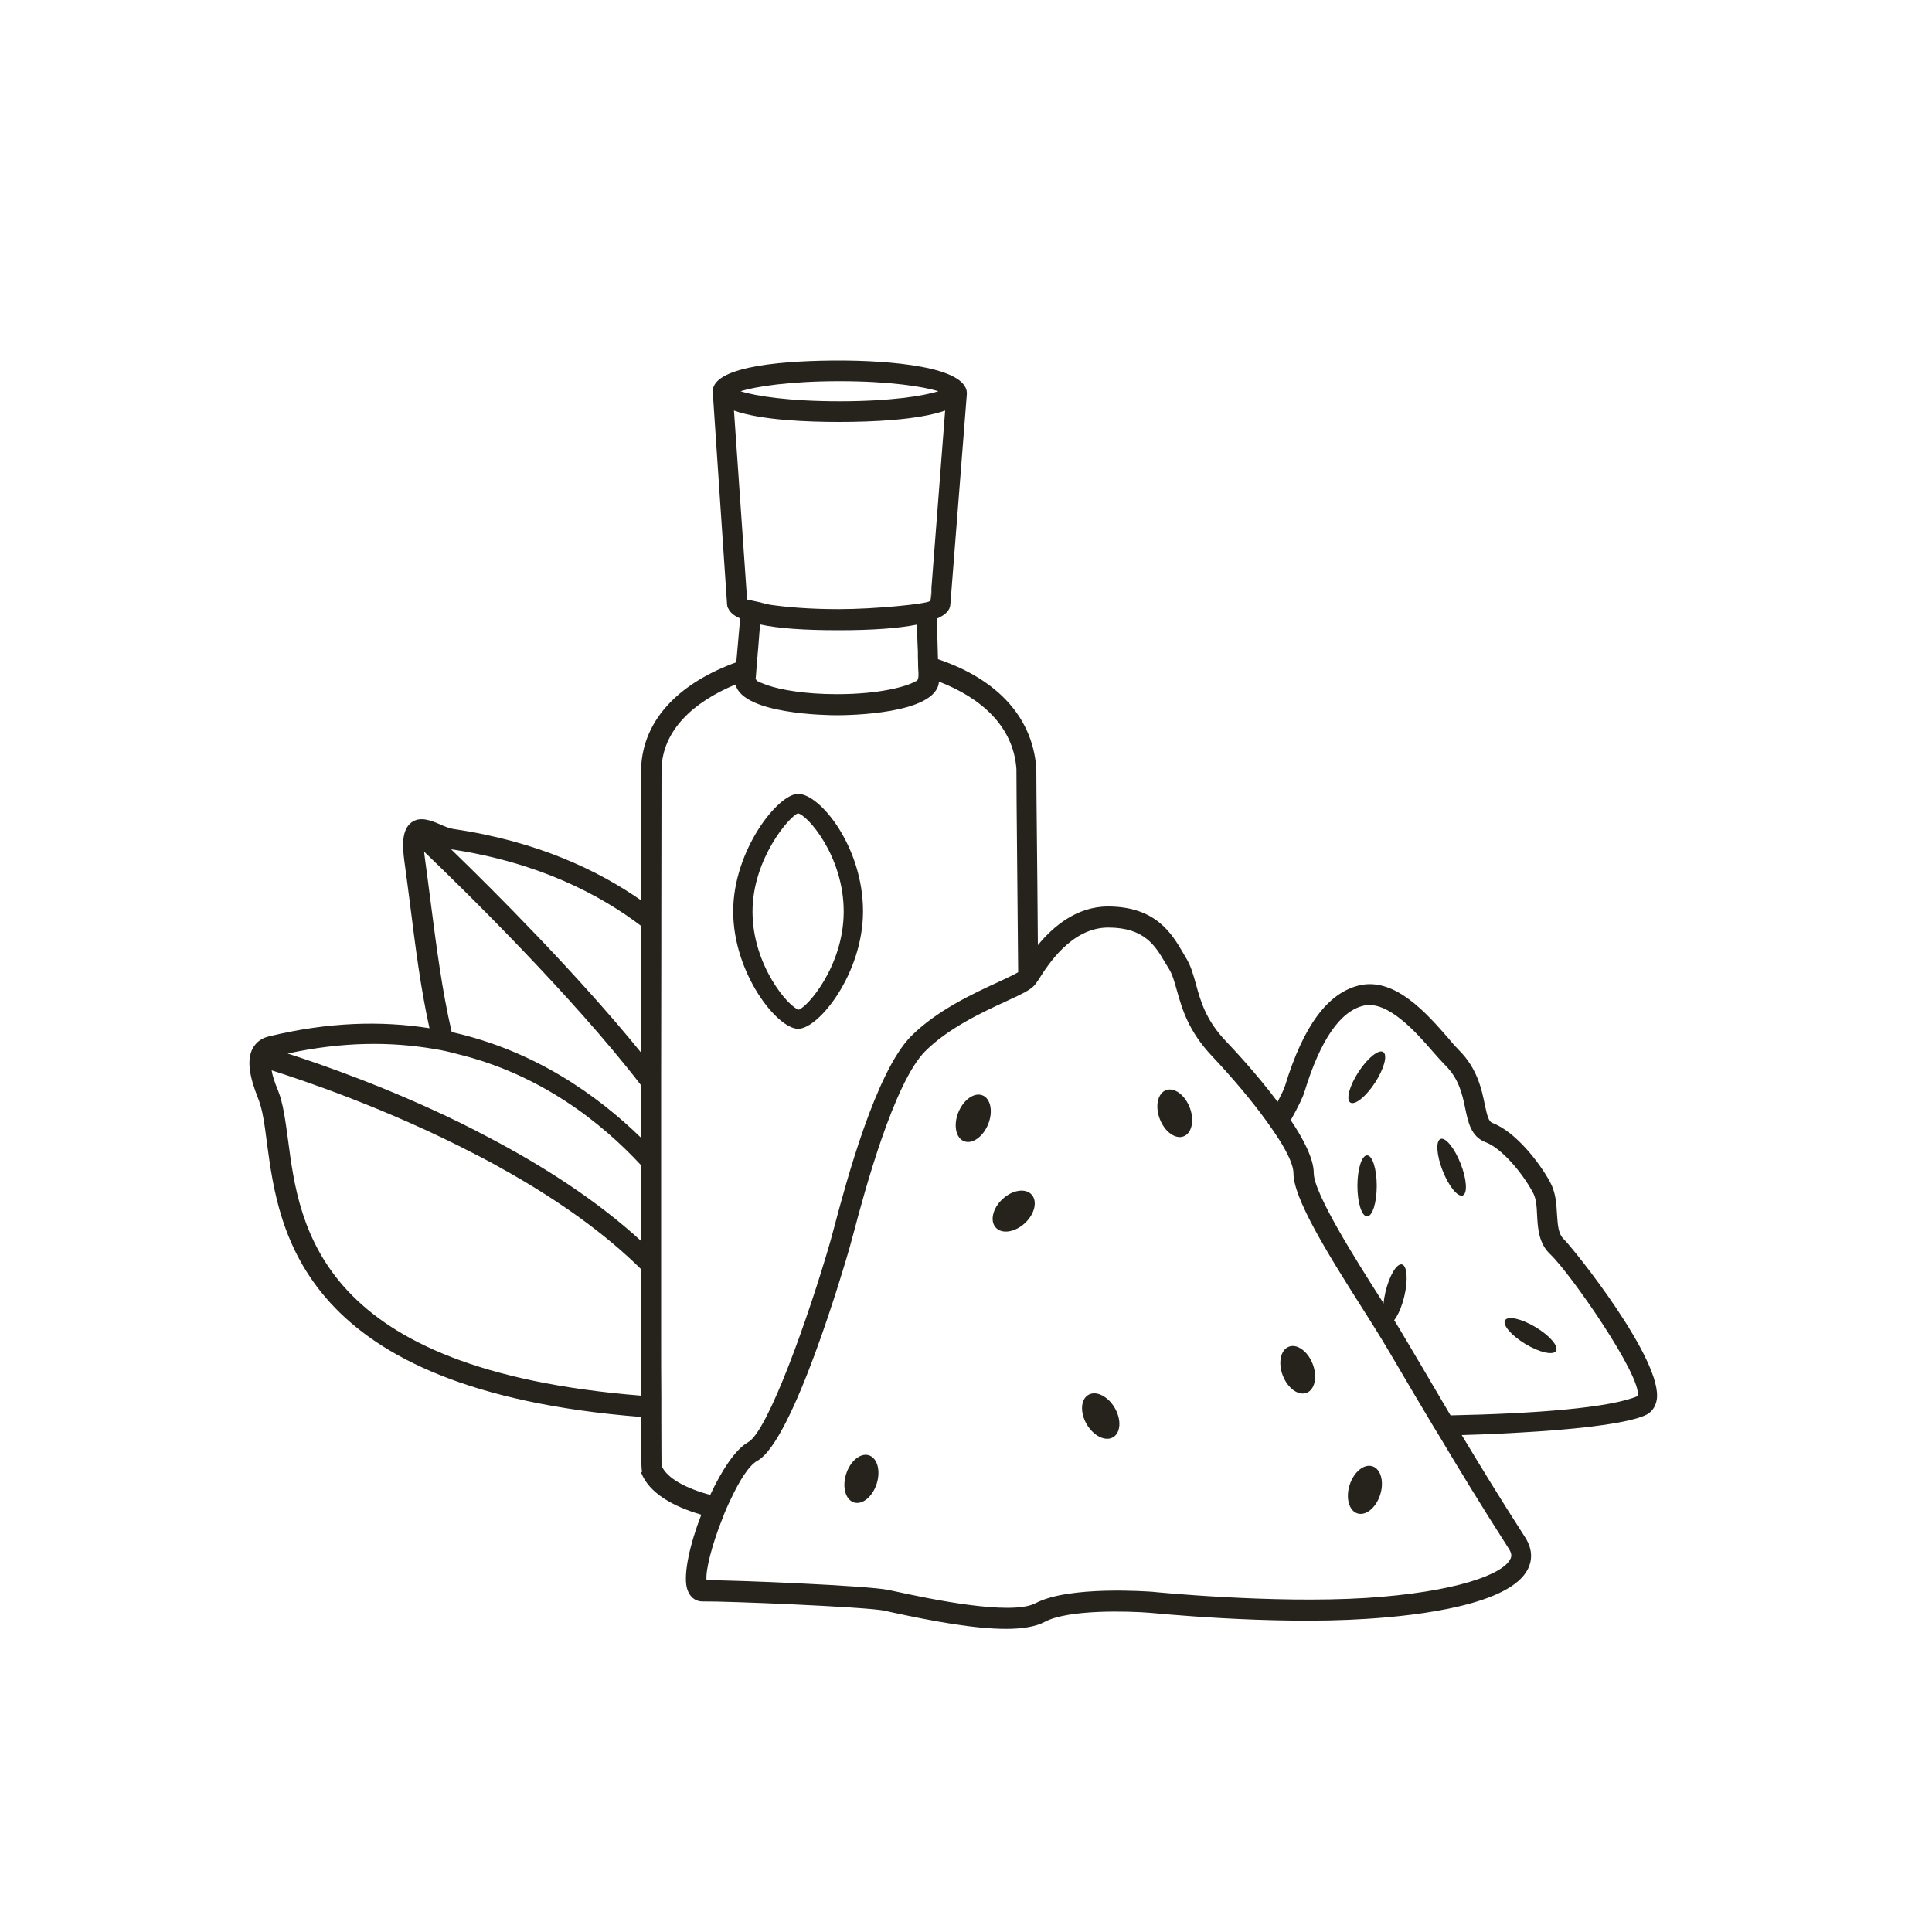 <?xml version="1.0" encoding="UTF-8"?> <svg xmlns="http://www.w3.org/2000/svg" xmlns:xlink="http://www.w3.org/1999/xlink" version="1.1" x="0px" y="0px" viewBox="0 0 100 100" style="enable-background:new 0 0 100 100;" xml:space="preserve"> <style type="text/css"> .st0{display:none;} .st1{fill:#26231D;} </style> <g id="LEGENDES_INDICES" class="st0"> </g> <g id="PICTOS"> <g id="MAPPING_AMANDES_GRILLEES__x2F__CAFE"> </g> <g id="POIVRE"> </g> <g id="FRUITS_NOIRS"> </g> <g id="EPICES"> <path class="st1" d="M80.95,64.15c-0.28-0.27-0.32-0.67-0.36-1.3c-0.03-0.53-0.06-1.12-0.36-1.67c-0.53-0.98-1.77-2.6-2.99-3.06 c-0.19-0.08-0.26-0.35-0.39-0.96c-0.16-0.78-0.39-1.86-1.33-2.8c-0.16-0.16-0.36-0.38-0.56-0.63c-1.1-1.26-2.75-3.16-4.6-2.73 c-1.63,0.39-2.89,2.08-3.84,5.18c-0.05,0.17-0.19,0.46-0.39,0.85c-1.13-1.51-2.41-2.86-2.66-3.12c-1.05-1.1-1.32-2.07-1.56-2.94 c-0.14-0.51-0.27-0.99-0.54-1.42l-0.17-0.29c-0.55-0.93-1.38-2.34-3.85-2.34c-1.64,0-2.86,1.06-3.63,2 c-0.03-4.41-0.08-7.59-0.08-9.16c-0.22-2.88-2.32-4.71-5.09-5.64l-0.06-2.1c0.45-0.19,0.69-0.44,0.7-0.74l0.01-0.12l0.84-10.72 c0.16-1.5-4.19-1.78-6.59-1.78c-2.45,0-6.56,0.21-6.56,1.6c0,0.06,0.74,10.98,0.74,10.98v0.04c0,0.01,0,0.03,0.01,0.04 c0,0.04,0.01,0.1,0.03,0.13c0.01,0.02,0.02,0.04,0.03,0.05c0.08,0.19,0.29,0.37,0.61,0.51l-0.2,2.27 c-2.74,0.99-4.85,2.82-4.93,5.54v6.78c-2.18-1.52-5.33-3.05-9.7-3.69c-0.21-0.03-0.46-0.13-0.7-0.24 c-0.49-0.21-1.06-0.44-1.51-0.08c-0.48,0.39-0.44,1.19-0.35,1.91c0.1,0.77,0.21,1.52,0.3,2.27c0.28,2.22,0.55,4.38,1.01,6.45 c-2.46-0.39-5.24-0.33-8.34,0.43c-0.48,0.12-0.71,0.42-0.83,0.65c-0.27,0.57-0.18,1.36,0.31,2.58c0.22,0.54,0.33,1.35,0.45,2.3 c0.61,4.53,1.68,12.76,19.34,14.16c0.01,1.89,0.03,2.58,0.07,2.85l-0.05,0.02c0.42,1.09,1.68,1.77,3.12,2.19 c-0.59,1.51-0.93,3.05-0.75,3.78c0.14,0.53,0.5,0.72,0.83,0.71c1.21-0.02,8.36,0.28,9.36,0.47l0.5,0.11 c2.04,0.44,4.19,0.84,5.83,0.84c0.83,0,1.53-0.11,2-0.36c1.22-0.66,4.37-0.56,5.47-0.47c0.06,0,6.27,0.64,11.21,0.31 c2.72-0.17,7.44-0.74,8.34-2.59c0.18-0.37,0.29-0.94-0.15-1.63c-1.29-2-2.36-3.76-3.28-5.29c1.41-0.04,2.75-0.11,3.97-0.19 c2.65-0.18,4.7-0.46,5.54-0.84c0.31-0.14,0.51-0.41,0.58-0.78C86.11,70.44,81.43,64.61,80.95,64.15z M21.98,44.33 c-0.01-0.09-0.02-0.17-0.03-0.25c2,1.91,7.69,7.49,11.23,12.09v2.72c-2.28-2.22-5.53-4.52-9.8-5.47c-0.5-2.15-0.79-4.41-1.1-6.81 C22.19,45.86,22.08,45.1,21.98,44.33z M22.51,54.3c0.39,0.06,0.77,0.15,1.14,0.25c4.3,1.04,7.45,3.52,9.53,5.76v3.92 c-2.31-2.12-5.11-3.9-7.85-5.34c-0.51-0.27-1.01-0.53-1.52-0.78c-3.74-1.83-7.21-3.03-8.92-3.58 C17.73,53.91,20.26,53.91,22.51,54.3z M33.19,72.24c-16.72-1.34-17.69-8.71-18.28-13.23c-0.14-1.01-0.25-1.9-0.52-2.57 c-0.19-0.45-0.29-0.79-0.33-1.04c1.54,0.49,5.96,1.96,10.57,4.36c0.61,0.31,1.21,0.64,1.82,0.99c2.43,1.39,4.81,3.04,6.74,4.95 v1.4c0,0.44,0,0.86,0.01,1.26C33.18,69.96,33.19,71.23,33.19,72.24z M33.18,54.48c-3.25-4.01-7.61-8.37-9.83-10.52 c4.58,0.68,7.78,2.4,9.84,3.97C33.18,50.3,33.18,52.48,33.18,54.48z M43.45,19.73c2.61,0,4.34,0.28,5.12,0.52 c-0.78,0.25-2.51,0.52-5.12,0.52c-2.61,0-4.34-0.27-5.12-0.52C39.11,20.01,40.84,19.73,43.45,19.73z M37.99,21.25 c1.39,0.5,3.81,0.59,5.46,0.59c1.66,0,4.08-0.1,5.47-0.59l-0.7,9.07v0.09l-0.01,0.04v0.05c0.01,0.13,0.01,0.32-0.03,0.46 l-0.01,0.06c-0.01,0.03-0.02,0.06-0.04,0.09c-0.14,0.15-2.86,0.42-4.71,0.42c-1.55,0-2.75-0.11-3.57-0.23 c-0.16-0.03-0.3-0.06-0.44-0.09c0.01,0,0.02,0,0.04-0.01l-0.78-0.17l-0.02-0.28l-0.03-0.43L37.99,21.25z M47.49,35.21 c-0.01,0-0.01,0.01-0.02,0.01c-0.03,0.04-0.07,0.04-0.07,0.04c-0.48,0.28-1.88,0.67-4.08,0.67c-1.69,0-2.91-0.23-3.59-0.46 c0,0,0,0-0.02-0.01c-0.02,0-0.04,0-0.06-0.02c-0.05-0.02-0.14-0.05-0.26-0.1c-0.01,0-0.03-0.01-0.04-0.02 c-0.06-0.02-0.09-0.05-0.14-0.06l-0.04-0.04c-0.04-0.03-0.05-0.08-0.06-0.1c0-0.03,0.01-0.05,0.01-0.05l0.08-1.07l0.01-0.08 l0.03-0.32l0.1-1.28c0.95,0.21,2.31,0.3,4.08,0.3c1.74,0,3.09-0.1,4.04-0.29l0.03,0.97h0.01c0,0,0,0.18,0.01,0.42v0.3 c0.01,0.15,0.01,0.29,0.01,0.42l0.01,0.24c0.01,0.08,0.01,0.14,0.01,0.19v0.08c0,0.14-0.03,0.22-0.06,0.26 C47.48,35.21,47.49,35.21,47.49,35.21z M34.24,75.87c0-0.28-0.01-1.15-0.01-2.48v-1.07c-0.01-0.96-0.01-2.07-0.01-3.3V55.79 c0-2.4,0.01-4.78,0.01-7.01v-1.44c0-2.84,0.01-5.36,0.01-7.27v-0.26c0.05-2,1.63-3.47,3.83-4.38c0.38,1.54,4.74,1.59,5.25,1.59 c0.53,0,5.17-0.04,5.28-1.74c2.2,0.85,3.85,2.32,4.01,4.52c0,1.73,0.06,6.52,0.09,10.52c-0.21,0.13-0.65,0.33-1.05,0.52 c-1.27,0.58-3.18,1.47-4.5,2.8c-1.82,1.85-3.34,7.49-3.98,9.91c-0.08,0.3-0.15,0.54-0.19,0.7c-1.11,3.86-3.23,9.84-4.26,10.4 c-0.65,0.36-1.37,1.46-1.96,2.73C35.54,77.04,34.55,76.55,34.24,75.87z M78.09,80.15c0.18,0.28,0.15,0.43,0.08,0.55 c-0.38,0.79-2.83,1.71-7.46,2.01c-4.86,0.3-10.98-0.31-11.06-0.32c-0.18-0.01-4.31-0.33-6.05,0.59c-1.27,0.68-5.68-0.27-7.12-0.58 l-0.52-0.11c-1.12-0.22-7.79-0.5-9.39-0.5c-0.06-0.51,0.29-1.86,0.81-3.16c0.13-0.35,0.27-0.68,0.43-1 c0.45-0.97,0.95-1.78,1.39-2.02c1.85-1.01,4.49-10.03,4.78-11.05c0.04-0.17,0.12-0.42,0.2-0.73c0.56-2.13,2.08-7.77,3.7-9.41 c1.19-1.2,2.99-2.04,4.19-2.59c0.24-0.11,0.45-0.21,0.62-0.29c0.53-0.26,0.78-0.42,0.93-0.64l0.12-0.17l0.02-0.03 c0.46-0.73,1.69-2.69,3.6-2.69c1.87,0,2.43,0.93,2.95,1.82l0.19,0.31c0.19,0.3,0.29,0.69,0.42,1.14c0.26,0.93,0.59,2.09,1.82,3.39 c0.99,1.05,2.04,2.28,2.83,3.38c0.24,0.33,0.47,0.67,0.66,0.97c0.45,0.72,0.72,1.32,0.72,1.71c0,1.26,1.62,3.93,3.58,7.01 c0.25,0.4,0.49,0.77,0.68,1.08c0.43,0.69,0.93,1.54,1.54,2.58c0.33,0.57,0.71,1.2,1.12,1.89c0.19,0.32,0.39,0.66,0.61,1.01 C75.47,75.96,76.65,77.91,78.09,80.15z M75.08,73.26c-0.53-0.9-1.01-1.71-1.43-2.43c-0.62-1.04-1.12-1.91-1.55-2.6 c-0.2-0.32-0.44-0.69-0.69-1.09C70.22,65.27,68,61.77,68,60.72c0-0.72-0.51-1.73-1.19-2.74c0.39-0.7,0.64-1.22,0.71-1.47 c0.82-2.68,1.85-4.18,3.07-4.46c1.24-0.28,2.72,1.39,3.59,2.4c0.24,0.27,0.45,0.51,0.62,0.68c0.72,0.71,0.89,1.52,1.04,2.24 c0.15,0.72,0.3,1.46,1.05,1.75c0.82,0.3,1.88,1.55,2.44,2.58c0.19,0.33,0.21,0.76,0.23,1.21c0.04,0.68,0.08,1.45,0.69,2.02 c1.05,1,4.74,6.31,4.52,7.33C83.34,72.87,79.5,73.17,75.08,73.26z"></path> <polygon class="st1" points="39.21,33.92 39.21,33.99 39.19,33.99 "></polygon> <path class="st1" d="M48.21,30.32c0,0,0,0.04,0,0.12l0.01-0.04v-0.08H48.21z M49.19,31.26c0.01-0.01,0.01-0.03,0.01-0.04v-0.08 L49.19,31.26z"></path> <path class="st1" d="M47.51,33.71l-0.02-0.42h0.01C47.5,33.29,47.5,33.48,47.51,33.71z"></path> <path class="st1" d="M48.18,30.96l0.03-0.46C48.22,30.63,48.22,30.82,48.18,30.96z"></path> <path class="st1" d="M39.85,31.31c-0.16-0.03-0.3-0.06-0.44-0.09c0.01,0,0.02,0,0.04-0.01l0.13,0.03L39.85,31.31z"></path> <polygon class="st1" points="48.22,30.32 48.22,30.4 48.21,30.32 "></polygon> <path class="st1" d="M47.51,33.71l-0.02-0.42h0.01C47.5,33.29,47.5,33.48,47.51,33.71z"></path> <path class="st1" d="M41.31,53.25c-1.08,0-3.36-2.87-3.36-6.08c0-3.14,2.31-6.08,3.36-6.08c1.14,0,3.36,2.75,3.36,6.08 C44.67,50.37,42.39,53.25,41.31,53.25z M41.3,42.1c-0.44,0.15-2.35,2.37-2.35,5.08c0,2.81,1.89,4.96,2.39,5.08 c0.44-0.12,2.33-2.26,2.33-5.08C43.67,44.3,41.78,42.17,41.3,42.1z"></path> <ellipse transform="matrix(0.933 -0.359 0.359 0.933 -16.638 25.692)" class="st1" cx="60.83" cy="57.63" rx="0.83" ry="1.28"></ellipse> <ellipse transform="matrix(0.933 -0.359 0.359 0.933 -20.984 28.865)" class="st1" cx="67.2" cy="70.91" rx="0.83" ry="1.28"></ellipse> <ellipse transform="matrix(0.733 -0.681 0.681 0.733 -28.64 52.454)" class="st1" cx="52.43" cy="62.67" rx="1.26" ry="0.85"></ellipse> <ellipse transform="matrix(0.378 -0.926 0.926 0.378 -22.239 82.644)" class="st1" cx="50.36" cy="57.86" rx="1.28" ry="0.83"></ellipse> <ellipse transform="matrix(0.303 -0.953 0.953 0.303 -24.286 121.076)" class="st1" cx="70.66" cy="77.15" rx="1.28" ry="0.83"></ellipse> <ellipse transform="matrix(0.864 -0.503 0.503 0.864 -29.14 38.644)" class="st1" cx="57" cy="73.29" rx="0.84" ry="1.27"></ellipse> <ellipse transform="matrix(0.303 -0.953 0.953 0.303 -41.905 95.836)" class="st1" cx="44.59" cy="76.58" rx="1.28" ry="0.83"></ellipse> <ellipse transform="matrix(0.931 -0.366 0.366 0.931 -16.89 31.69)" class="st1" cx="75.11" cy="60.38" rx="0.5" ry="1.57"></ellipse> <ellipse class="st1" cx="70.76" cy="61.38" rx="0.5" ry="1.58"></ellipse> <ellipse transform="matrix(0.231 -0.973 0.973 0.231 -9.636 121.745)" class="st1" cx="72.18" cy="66.97" rx="1.58" ry="0.5"></ellipse> <ellipse transform="matrix(0.515 -0.857 0.857 0.515 -20.779 101.446)" class="st1" cx="79.22" cy="69.08" rx="0.51" ry="1.54"></ellipse> <ellipse transform="matrix(0.546 -0.838 0.838 0.546 -14.601 84.586)" class="st1" cx="70.73" cy="55.76" rx="1.56" ry="0.51"></ellipse> </g> <g id="FRUITS_MURS"> </g> <g id="CREME_BRULEE"> </g> <g id="MINERAL"> </g> <g id="PATISSERIE"> </g> <g id="MENTHE"> </g> <g id="PAIN_GRILLE"> </g> <g id="BRIOCHE"> </g> <g id="POIVRE_-_AMANDES_GRILLEES"> </g> <g id="CARAMEL"> </g> <g id="TIRAMISU"> </g> </g> <g id="REPERES"> </g> </svg> 